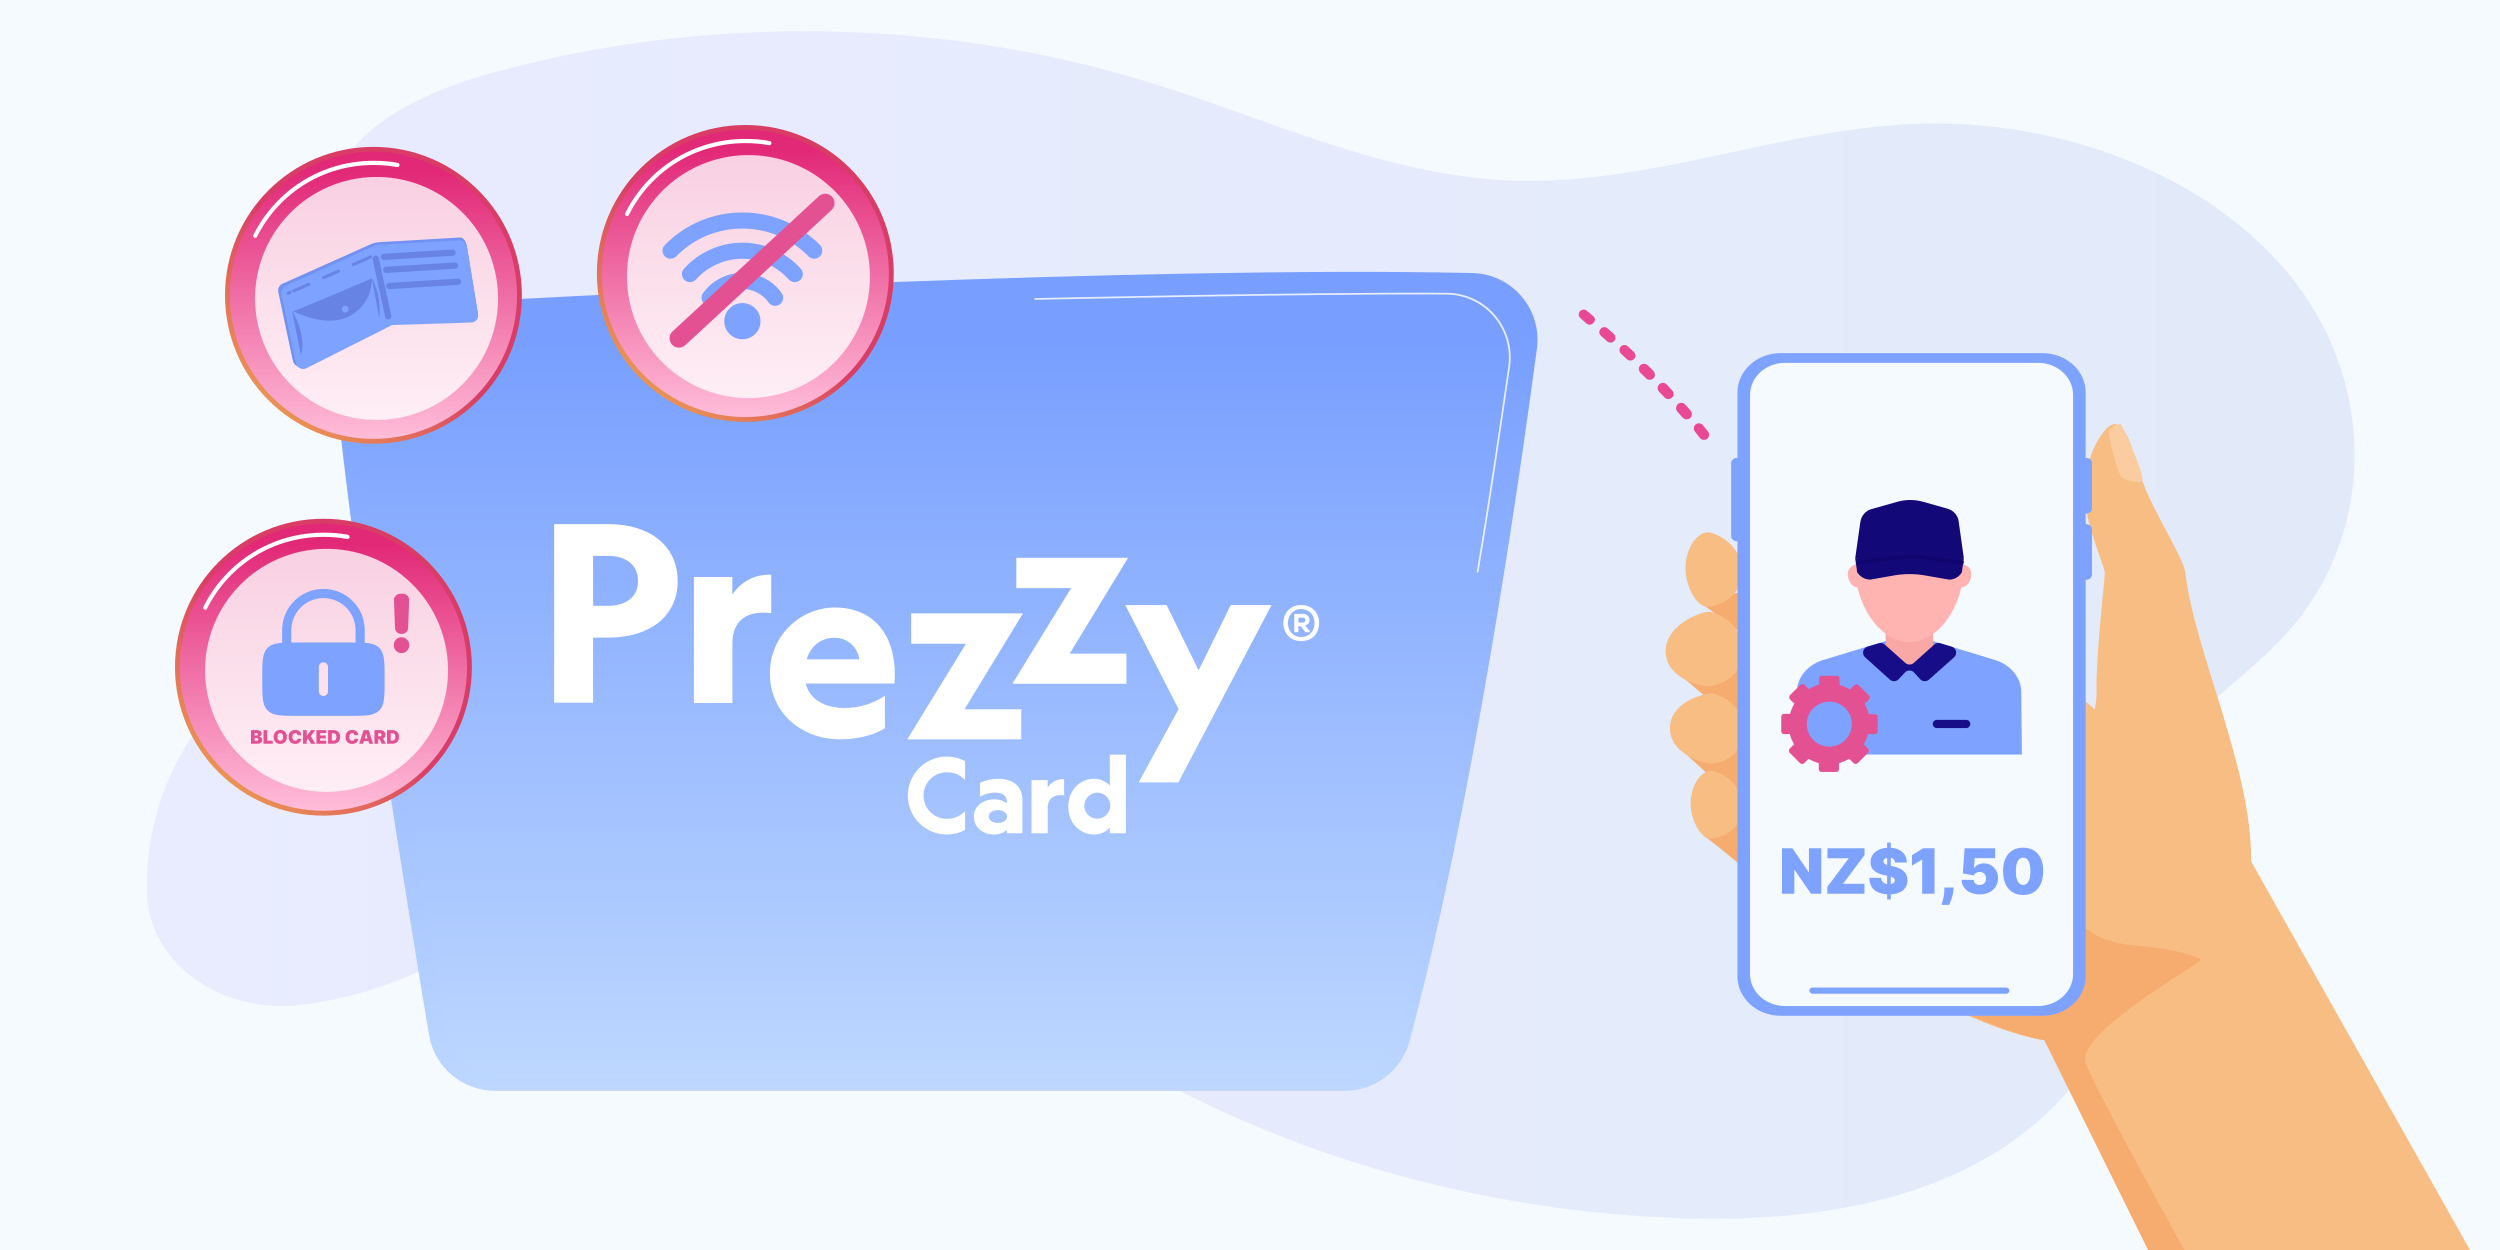 <?xml version="1.0" encoding="UTF-8"?>
<svg xmlns="http://www.w3.org/2000/svg" width="800" height="400" viewBox="0 0 800 400" fill="none">
  <rect x="0" y="0" width="800" height="400" fill="#333333" stroke="none"/>
  <g clip-path="url(#clip0_77_10508)">
    <rect width="800" height="400" fill="#F5FAFF"></rect>
    <g opacity="0.26">
      <path d="M731.279 203.158C717.813 217.813 698.948 229.062 689.103 245.718C674.049 271.135 683.831 302.393 673.541 329.487C664.711 352.688 641.528 370.588 615.104 379.944C588.617 389.299 559.207 391.03 530.624 389.516C471.425 386.433 413.18 369.777 363.825 341.763C339.498 327.973 317.267 311.479 292.05 298.932C266.833 286.386 237.297 277.842 208.46 282.059C179.686 286.224 155.549 302.34 129.188 312.993C118.899 317.157 107.275 320.348 95.714 321.646C70.434 324.458 47.822 307.964 47.059 286.278C46.361 267.783 51.823 249.126 63.066 233.28C77.168 213.379 99.081 198.562 116.231 180.553C133.381 162.545 146.085 138.154 136.747 116.361C128.808 97.757 106.005 83.534 106.64 63.742C107.339 43.029 133.064 30.158 156.184 23.669C224.212 4.632 299.736 5.498 367.129 26.156C405.875 38 443.16 56.387 484.32 57.793C527.576 59.253 568.799 41.623 611.992 39.676C659.249 37.567 708.159 56.279 734.201 89.97C760.307 123.553 760.434 171.36 731.279 203.158Z" fill="url(#paint0_linear_77_10508)"></path>
    </g>
    <path d="M127.213 97.781C188.626 94.272 364.87 85.062 471.098 87.365C483.863 87.639 493.504 98.932 491.806 111.595C485.78 156.819 471.043 258.343 451.046 333.225C448.526 342.543 440.035 349.067 430.392 349.067H158.386C147.922 349.067 138.992 341.502 137.293 331.197C130.39 289.973 113.517 186.641 107.107 121.243C105.901 109.127 115.051 98.438 127.213 97.781Z" fill="url(#paint1_linear_77_10508)"></path>
    <path d="M132.412 100.394C192.344 97 364.2 87.969 467.807 90.213C480.23 90.487 489.644 101.487 488.003 113.802C482.146 157.915 467.752 256.812 448.213 329.822C445.75 338.907 437.485 345.255 428.071 345.255H162.843C152.663 345.255 143.961 337.922 142.264 327.851C135.532 287.679 119.058 186.976 112.818 123.216C111.669 111.394 120.591 101.05 132.412 100.394Z" fill="url(#paint2_linear_77_10508)"></path>
    <path opacity="0.82" d="M472.839 183.251C472.62 183.197 472.566 183.087 472.566 182.922C476.057 162.386 479.983 135.866 482.655 117.308C483.473 111.543 481.782 105.722 478.019 101.275C474.257 96.883 468.749 94.302 462.968 94.247C416.562 93.973 332.035 95.949 331.217 95.949C331.108 95.949 330.945 95.839 330.945 95.675C330.945 95.51 331.054 95.4 331.217 95.4C332.09 95.4 416.562 93.423 463.023 93.698C468.967 93.753 474.584 96.334 478.456 100.891C482.327 105.449 484.073 111.433 483.2 117.363C480.528 135.976 476.602 162.442 473.111 183.032C473.111 183.141 473.002 183.251 472.839 183.251Z" fill="white"></path>
    <g clip-path="url(#clip1_77_10508)">
      <path d="M308.821 259.529V265.58C306.922 266.59 304.793 267.09 302.643 267.034C300.493 266.977 298.395 266.365 296.551 265.257C294.708 264.149 293.182 262.583 292.123 260.711C291.064 258.839 290.508 256.724 290.508 254.574C290.508 252.423 291.064 250.309 292.123 248.437C293.182 246.565 294.708 244.998 296.551 243.89C298.395 242.783 300.493 242.17 302.643 242.114C304.793 242.057 306.922 242.558 308.821 243.567V249.618C308.079 248.812 307.173 248.173 306.164 247.745C305.156 247.317 304.067 247.11 302.972 247.136C300.997 247.136 299.103 247.921 297.707 249.317C296.311 250.713 295.526 252.607 295.526 254.582C295.526 256.556 296.311 258.45 297.707 259.846C299.103 261.242 300.997 262.027 302.972 262.027C304.068 262.046 305.155 261.833 306.163 261.402C307.171 260.972 308.077 260.334 308.821 259.529Z" fill="white"></path>
      <path d="M319.342 259.233C317.853 259.233 316.397 259.956 316.397 261.285C316.397 262.638 317.854 263.369 319.342 263.369C320.767 263.369 322.256 262.646 322.256 261.285C322.246 259.956 320.757 259.233 319.342 259.233ZM322.182 265.582C321.04 266.579 319.559 267.1 318.045 267.038C314.61 267.038 311.633 264.857 311.633 261.285C311.633 257.977 314.611 255.798 318.215 255.798C319.635 255.763 321.028 256.193 322.182 257.021V256.297C322.182 254.777 320.863 253.617 318.311 253.617C316.655 253.664 315.038 254.13 313.61 254.971V250.502C315.438 249.638 317.438 249.198 319.459 249.215C324.319 249.215 327.17 251.725 327.17 256.097V266.647H322.171V265.583L322.182 265.582Z" fill="white"></path>
      <path d="M340.521 254.503C337.448 254.109 335.267 255.3 335.267 258.639V266.636H330.078V249.611H335.267V251.994C335.828 251.123 336.61 250.416 337.533 249.945C338.456 249.475 339.486 249.257 340.521 249.314V254.503Z" fill="white"></path>
      <path d="M346.97 258.141C347.035 258.949 347.334 259.72 347.83 260.361C348.327 261.001 348.999 261.483 349.766 261.747C350.532 262.011 351.358 262.046 352.144 261.847C352.93 261.648 353.641 261.225 354.189 260.628C354.738 260.031 355.1 259.288 355.233 258.488C355.365 257.689 355.261 256.868 354.934 256.126C354.607 255.385 354.07 254.755 353.391 254.314C352.711 253.872 351.917 253.639 351.106 253.642C350.537 253.657 349.975 253.786 349.456 254.022C348.937 254.258 348.471 254.595 348.085 255.015C347.699 255.435 347.401 255.928 347.21 256.465C347.018 257.002 346.937 257.572 346.97 258.141ZM355.137 251.431V241.504H360.295V266.638H355.137V264.819C354.5 265.545 353.71 266.121 352.823 266.503C351.937 266.886 350.976 267.066 350.011 267.031C345.418 267.031 341.844 263.196 341.844 258.141C341.844 253.047 345.416 249.208 350.011 249.208C350.976 249.184 351.934 249.37 352.819 249.754C353.704 250.138 354.495 250.711 355.137 251.431Z" fill="white"></path>
      <path d="M189.781 193.865H194.632C200.428 193.865 204.181 190.887 204.181 185.953C204.181 180.858 200.427 177.891 194.632 177.891H189.781V193.865ZM189.781 204.043V224.865H177.328V167.715H194.701C207.775 167.715 216.856 174.532 216.856 185.953C216.856 197.3 207.774 204.031 194.705 204.031H189.781V204.043Z" fill="white"></path>
      <path d="M246.802 196.215C239.517 195.279 234.359 198.098 234.359 205.999V224.951H222.055V184.634H234.351V190.275C235.678 188.211 237.529 186.536 239.715 185.422C241.901 184.307 244.344 183.793 246.794 183.932V196.215H246.802Z" fill="white"></path>
      <path d="M258.119 210.996H274.953C274.724 209.044 273.767 207.25 272.273 205.973C270.778 204.696 268.857 204.03 266.893 204.108C262.735 204.108 259.448 206.692 258.12 210.999M267.042 194.395C281.133 194.395 287.322 205.359 286.226 218.737H257.811C259.14 223.831 263.84 226.564 270.413 226.564C274.958 226.537 279.395 225.177 283.174 222.65V233.062C279.1 235.572 273.624 236.581 268.847 236.581C256.16 236.581 246.376 227.808 246.376 215.599C246.312 210.049 248.451 204.699 252.325 200.724C256.198 196.748 261.49 194.471 267.04 194.391" fill="white"></path>
      <path d="M326.803 226.958V236.595H290.32L309.111 205.989H291.575V196.277H327.349L308.64 226.958H326.803Z" fill="white"></path>
      <path d="M360.456 209.169V218.804H323.969L342.759 188.198H325.223V178.488H360.997L342.291 209.172L360.456 209.169Z" fill="white"></path>
      <path d="M377.146 226.896L360.078 193.617H373.307L383.559 214.524L393.825 193.617H406.895L377.062 250.377H364.385L377.146 226.896Z" fill="white"></path>
      <path d="M415.488 197.641V199.236H416.891C417.008 199.243 417.125 199.224 417.234 199.18C417.343 199.136 417.44 199.068 417.518 198.981C417.651 198.831 417.727 198.638 417.732 198.438C417.731 198.239 417.659 198.047 417.53 197.896C417.454 197.808 417.359 197.739 417.251 197.695C417.144 197.651 417.028 197.632 416.913 197.641H415.488ZM419.189 202.011V202.298H417.753L416.232 200.374H415.488V202.298H414.159V196.439H416.903C417.282 196.431 417.658 196.515 417.998 196.684C418.277 196.825 418.518 197.031 418.702 197.284C418.885 197.537 419.004 197.831 419.05 198.14C419.094 198.429 419.072 198.723 418.986 199.002C418.896 199.283 418.731 199.533 418.508 199.725C418.262 199.945 417.96 200.093 417.636 200.151L419.189 202.011ZM412.149 199.395C412.145 199.988 412.242 200.578 412.436 201.139C412.617 201.66 412.898 202.141 413.266 202.553C413.639 202.962 414.096 203.285 414.606 203.5C415.174 203.741 415.786 203.861 416.403 203.851C417.022 203.86 417.637 203.741 418.208 203.5C418.716 203.287 419.17 202.964 419.537 202.553C419.901 202.141 420.179 201.66 420.356 201.139C420.738 200.008 420.738 198.782 420.356 197.651C420.175 197.128 419.897 196.645 419.537 196.226C419.168 195.815 418.715 195.488 418.208 195.269C417.637 195.028 417.022 194.909 416.403 194.918C415.786 194.907 415.173 195.027 414.606 195.269C414.097 195.49 413.64 195.816 413.266 196.226C412.898 196.642 412.617 197.126 412.436 197.651C412.235 198.21 412.138 198.801 412.149 199.395ZM416.39 193.621C417.228 193.604 418.061 193.76 418.836 194.078C419.514 194.363 420.126 194.786 420.633 195.319C421.121 195.852 421.497 196.478 421.739 197.159C422.249 198.596 422.249 200.166 421.739 201.604C421.497 202.285 421.121 202.911 420.633 203.443C420.134 203.986 419.52 204.41 418.836 204.684C418.06 204.998 417.228 205.154 416.39 205.141C415.556 205.158 414.727 205.003 413.955 204.684C413.283 204.403 412.677 203.983 412.179 203.451C411.681 202.92 411.3 202.289 411.062 201.6C410.552 200.163 410.552 198.593 411.062 197.155C411.301 196.473 411.677 195.847 412.168 195.316C412.669 194.78 413.278 194.357 413.955 194.075C414.728 193.761 415.556 193.606 416.39 193.618" fill="white"></path>
    </g>
    <path d="M546.566 138.098L544.945 136.069C544.402 135.364 543.336 135.264 542.631 135.808C541.926 136.352 541.826 137.418 542.371 138.123L543.991 140.152C544.534 140.857 545.6 140.957 546.305 140.413C547.01 139.869 547.11 138.803 546.566 138.098Z" fill="#E94994"></path>
    <path d="M541.002 131.418L539.311 129.487C538.68 128.795 537.615 128.695 536.923 129.324C536.231 129.954 536.13 131.02 536.761 131.711L538.452 133.641C539.083 134.333 540.135 134.348 540.84 133.804C541.532 133.174 541.547 132.123 541.002 131.418Z" fill="#E94994"></path>
    <path d="M535.125 124.962L533.346 123.044C532.716 122.352 531.665 122.337 530.973 122.968C530.281 123.597 530.266 124.649 530.895 125.341L532.66 127.173C533.289 127.865 534.342 127.88 535.034 127.25C535.739 126.706 535.754 125.654 535.125 124.962Z" fill="#E94994"></path>
    <path d="M529.102 118.699L527.252 116.88C526.635 116.274 525.582 116.259 524.892 116.888C524.284 117.504 524.269 118.557 524.899 119.249L526.75 121.068C527.366 121.674 528.419 121.689 529.111 121.06C529.717 120.443 529.732 119.391 529.102 118.699Z" fill="#E94994"></path>
    <path d="M522.849 112.651L520.914 110.845C520.296 110.238 519.244 110.223 518.65 110.926C518.044 111.542 518.115 112.582 518.732 113.188L520.57 114.922C521.186 115.528 522.237 115.543 522.916 114.828C523.537 114.297 523.479 113.343 522.849 112.651Z" fill="#E94994"></path>
    <path d="M516.36 106.806L514.437 105.086C513.734 104.492 512.781 104.55 512.188 105.251C511.593 105.954 511.651 106.907 512.353 107.502L514.277 109.221C514.979 109.816 515.933 109.758 516.539 109.141C517.132 108.439 517.062 107.399 516.36 106.806Z" fill="#E94994"></path>
    <path d="M509.816 101.153L507.807 99.445C507.104 98.852 506.163 98.995 505.557 99.611C505.049 100.301 505.106 101.255 505.71 101.776L507.634 103.496C508.336 104.09 509.29 104.032 509.883 103.329C510.575 102.7 510.517 101.746 509.816 101.153Z" fill="#E94994"></path>
    <path d="M715.288 285.66C715.084 300.658 686.654 328.612 661.556 332.829C636.458 337.012 560.587 287.021 562.049 277.635C563.477 268.248 602.484 190.711 622.379 194.928C642.273 199.11 715.594 260.495 715.288 285.694V285.66Z" fill="#F8BD83"></path>
    <path d="M562.46 272.562C562.46 272.562 659.382 284.465 665.334 290.927C671.285 297.388 663.327 332.382 654.723 332.824C646.119 333.232 574.873 305.04 562.46 272.597V272.562Z" fill="#F7AC6F"></path>
    <path d="M542.602 191.768L557.361 202.65L534.338 213.159L557.94 233.427L535.766 237.848L557.43 257.811C557.43 257.811 543.316 266.789 545.289 267.605C547.261 268.387 568.992 287.024 568.992 287.024L566.646 188.129L542.568 191.768H542.602Z" fill="#F7AC6F"></path>
    <path d="M715.269 266.613L851.742 508.885H741.285C741.285 508.885 660.584 337.656 654.769 332.793C648.954 327.929 715.303 266.613 715.303 266.613H715.269Z" fill="#F8BD83"></path>
    <path d="M675.715 304.835C669.831 302.114 658.473 291.368 659.935 258.448C660.513 245.797 671.226 233.486 670.886 221.21C670.58 210.837 673.538 185.059 673.538 183.427C673.538 180.774 665.614 164.689 667.077 153.84C668.539 142.992 674.592 134.388 677.347 135.85C682.618 138.639 682.38 147.481 687.311 158.227C692.276 168.974 698.874 179.244 699.35 183.427C702.003 207.606 720.605 246.001 720.333 274.976C720.231 286.879 696.426 314.459 675.715 304.835Z" fill="#F8BD83"></path>
    <path d="M667.244 296.85C667.244 296.85 671.699 301.748 684.418 302.7C697.171 303.652 701.66 306.067 704.108 306.815C706.523 307.563 665.067 329.396 667.38 339.734C669.692 350.073 760.289 508.889 760.289 508.889H741.245L644.186 312.664L667.244 296.816V296.85Z" fill="#F7AC6F"></path>
    <path d="M685.507 153.776C684.963 155.136 680.1 153.708 678.944 152.756C677.788 151.803 674.047 138.302 674.999 137.554C675.951 136.806 677.447 135.684 678.604 135.684C678.944 135.684 686.324 151.599 685.507 153.776Z" fill="#FACC9F"></path>
    <path d="M546.258 170.337C547.89 170.133 557.276 173.5 557.412 182.58C557.548 191.66 549.319 194.108 546.258 194.142C543.163 194.142 539.524 188.191 539.354 182.24C539.184 176.526 542.279 170.813 546.258 170.337Z" fill="#F8BD83"></path>
    <path d="M546.539 195.778C548.171 195.574 557.558 198.941 557.694 208.021C557.83 217.101 549.6 219.55 546.539 219.584C543.444 219.584 533.004 216.761 533.004 208.361C533.004 200.607 542.594 196.254 546.539 195.778Z" fill="#F8BD83"></path>
    <path d="M547.471 221.862C549.036 221.692 557.878 224.855 558.014 233.425C558.15 241.995 550.362 244.341 547.471 244.341C544.547 244.341 534.378 241.008 534.378 233.085C534.378 225.161 543.697 222.304 547.471 221.862Z" fill="#F8BD83"></path>
    <path d="M547.319 246.612C548.816 246.442 557.386 249.503 557.522 257.801C557.658 266.099 550.108 268.343 547.319 268.377C544.497 268.377 541.164 262.936 540.994 257.495C540.824 252.257 543.68 247.054 547.319 246.612Z" fill="#F8BD83"></path>
    <path d="M555.771 146.53H555.99V125.579C555.99 118.632 562.178 113 569.811 113H653.585C661.218 113 667.406 118.632 667.406 125.579V146.53H667.625C668.622 146.53 669.43 147.265 669.43 148.173V162.666C669.43 163.573 668.622 164.308 667.625 164.308H667.406V167.765H667.625C668.622 167.765 669.43 168.5 669.43 169.407V183.9C669.43 184.807 668.622 185.542 667.625 185.542H667.406V312.467C667.406 319.414 661.218 325.046 653.585 325.046H569.811C562.178 325.046 555.99 319.414 555.99 312.467V173.197H555.771C554.774 173.197 553.967 172.461 553.967 171.554V148.173C553.966 147.265 554.774 146.53 555.771 146.53Z" fill="#7DA2FF"></path>
    <path d="M571.236 321.933H652.157C658.357 321.933 663.383 317.359 663.383 311.717V126.326C663.383 120.684 658.357 116.109 652.157 116.109H571.236C565.036 116.109 560.011 120.684 560.011 126.326V311.716C560.011 317.359 565.036 321.933 571.236 321.933Z" fill="#F5FAFF"></path>
    <path d="M646.994 241.461H575V221.528C575 216.887 578.368 212.791 583.283 211.243L603.943 204.963C608.585 203.507 613.409 203.507 617.869 204.963L638.53 211.243C643.445 212.791 646.812 216.887 646.812 221.528L646.994 241.461Z" fill="#7DA2FF"></path>
    <path d="M629.179 230.348H619.804C619.075 230.348 618.484 230.939 618.484 231.667C618.484 232.396 619.075 232.987 619.804 232.987H629.179C629.908 232.987 630.499 232.396 630.499 231.667C630.499 230.939 629.908 230.348 629.179 230.348Z" fill="#180D89"></path>
    <path d="M618.606 192.406H603.406V213.613H618.606V192.406Z" fill="#F9A8A6"></path>
    <path d="M628.25 180.66C627.795 169.738 620.331 163.094 611.048 163.094C601.764 163.094 594.209 169.829 593.754 180.66C592.389 180.933 591.297 182.025 591.297 183.846C591.297 185.848 592.662 187.941 594.3 187.941H594.391C596.485 197.316 603.22 205.508 611.048 205.508C618.875 205.508 625.519 197.407 627.613 187.941C627.704 187.941 627.795 187.941 627.795 187.941C629.433 187.941 630.798 185.848 630.798 183.846C630.889 182.025 629.706 180.842 628.25 180.66Z" fill="#FFB4B2"></path>
    <path d="M618.694 206.509L612.381 212.146C611.622 212.823 610.476 212.823 609.717 212.146L603.404 206.509L603.152 206.278C602.631 205.801 601.897 205.634 601.22 205.839L597.6 206.937C596.11 207.389 595.685 209.294 596.841 210.337L604.762 217.478C605.574 218.209 606.822 218.154 607.566 217.354L609.57 215.199C610.367 214.342 611.725 214.349 612.513 215.213L614.452 217.338C615.189 218.147 616.439 218.212 617.258 217.486L625.297 210.346C626.468 209.306 626.044 207.385 624.544 206.935L620.875 205.834C620.2 205.632 619.468 205.8 618.949 206.276L618.694 206.509Z" fill="#180D89"></path>
    <path d="M600.855 234.089V229.447C600.855 228.901 600.491 228.537 599.945 228.537H598.033C597.76 227.354 597.214 226.262 596.668 225.261L598.033 223.895C598.397 223.531 598.397 222.894 598.033 222.53L594.757 219.254C594.393 218.889 593.755 218.889 593.391 219.254L592.026 220.619C590.934 219.982 589.842 219.527 588.658 219.163V217.16C588.658 216.614 588.294 216.25 587.748 216.25H583.015C582.469 216.25 582.105 216.614 582.105 217.16V219.072C580.922 219.345 579.83 219.891 578.829 220.528L577.463 219.163C577.099 218.798 576.462 218.798 576.098 219.163L572.822 222.439C572.457 222.803 572.457 223.44 572.822 223.804L574.187 225.17C573.55 226.262 573.095 227.354 572.822 228.446H570.91C570.364 228.446 570 228.81 570 229.356V233.998C570 234.544 570.364 234.908 570.91 234.908H572.731C573.004 236.092 573.55 237.184 574.096 238.185L572.731 239.55C572.366 239.914 572.366 240.552 572.731 240.916L576.007 244.192C576.371 244.556 577.008 244.556 577.372 244.192L578.738 242.827C579.83 243.464 580.922 243.919 582.014 244.192V246.104C582.014 246.65 582.378 247.014 582.924 247.014H587.566C588.112 247.014 588.476 246.65 588.476 246.104V244.192C589.66 243.919 590.752 243.373 591.753 242.827L593.118 244.192C593.482 244.556 594.119 244.556 594.484 244.192L597.76 240.916C598.124 240.552 598.124 239.914 597.76 239.55L596.395 238.185C597.032 237.093 597.487 236.001 597.76 234.908H599.763C600.309 234.999 600.855 234.635 600.855 234.089ZM585.837 238.913C581.468 239.186 577.918 235.637 578.192 231.268C578.374 227.718 581.286 224.806 584.927 224.533C589.296 224.259 592.845 227.809 592.572 232.178C592.299 235.819 589.387 238.731 585.837 238.913Z" fill="#E35193"></path>
    <path d="M623.336 162.822L615.326 160.546C612.687 159.818 609.865 159.818 607.226 160.546L598.852 162.913C596.941 163.459 595.575 165.097 595.302 167.099L593.664 178.658L610.411 179.66C610.866 179.66 611.23 179.66 611.685 179.66L628.433 178.658L626.794 167.008C626.612 165.006 625.156 163.368 623.336 162.822Z" fill="#120877"></path>
    <path d="M623.7 185.485L615.872 184.12C612.687 183.574 609.41 183.574 606.224 184.12L598.488 185.485C596.85 185.485 595.211 184.575 594.301 183.119L593.664 178.659L609.453 177.586C610.181 177.677 612.528 177.677 613.256 177.586L628.433 178.659L627.795 183.119C626.976 184.575 625.429 185.485 623.7 185.485Z" fill="#120877"></path>
    <path d="M614.507 178.836C612.323 178.654 610.139 178.654 607.954 178.836L594.029 180.657L593.938 179.564L608.045 177.744C610.23 177.653 612.414 177.653 614.598 177.744L628.433 179.564L628.251 180.657L614.507 178.836Z" fill="#0F056D"></path>
    <path d="M582.818 271.455V286H579.522L574.267 278.358H574.181V286H570.232V271.455H573.585L578.755 279.068H578.869V271.455H582.818ZM584.742 286V283.812L591.617 274.636H584.771V271.455H596.646V273.642L589.771 282.818H596.617V286H584.742ZM603.885 287.818V269.636H605.05V287.818H603.885ZM606.413 276C606.375 275.527 606.198 275.157 605.881 274.892C605.568 274.627 605.092 274.494 604.453 274.494C604.046 274.494 603.712 274.544 603.452 274.643C603.196 274.738 603.006 274.868 602.883 275.034C602.76 275.2 602.696 275.389 602.692 275.602C602.682 275.777 602.713 275.936 602.784 276.078C602.86 276.215 602.978 276.341 603.139 276.455C603.3 276.563 603.506 276.663 603.757 276.753C604.008 276.843 604.306 276.923 604.652 276.994L605.845 277.25C606.65 277.42 607.339 277.645 607.912 277.925C608.485 278.204 608.953 278.533 609.318 278.912C609.683 279.286 609.95 279.707 610.121 280.176C610.296 280.645 610.386 281.156 610.39 281.71C610.386 282.667 610.147 283.476 609.673 284.139C609.2 284.802 608.523 285.306 607.642 285.652C606.766 285.998 605.712 286.17 604.481 286.17C603.217 286.17 602.114 285.983 601.172 285.609C600.234 285.235 599.505 284.66 598.984 283.884C598.468 283.102 598.208 282.103 598.203 280.886H601.953C601.977 281.331 602.088 281.705 602.287 282.009C602.486 282.312 602.765 282.541 603.125 282.697C603.489 282.854 603.923 282.932 604.425 282.932C604.846 282.932 605.199 282.88 605.483 282.776C605.767 282.671 605.982 282.527 606.129 282.342C606.276 282.158 606.352 281.947 606.356 281.71C606.352 281.488 606.278 281.294 606.136 281.128C605.999 280.957 605.772 280.806 605.454 280.673C605.137 280.536 604.709 280.408 604.169 280.29L602.72 279.977C601.432 279.698 600.416 279.232 599.673 278.578C598.934 277.92 598.568 277.023 598.572 275.886C598.568 274.963 598.814 274.156 599.311 273.464C599.813 272.768 600.506 272.226 601.392 271.838C602.282 271.45 603.302 271.256 604.453 271.256C605.627 271.256 606.643 271.452 607.5 271.845C608.357 272.238 609.017 272.792 609.481 273.507C609.95 274.217 610.187 275.048 610.192 276H606.413ZM619.052 271.455V286H615.103V275.091H615.018L611.836 276.994V273.642L615.415 271.455H619.052ZM625.151 284.011L625.094 284.807C625.047 285.489 624.933 286.142 624.753 286.767C624.578 287.392 624.391 287.946 624.192 288.429C623.998 288.912 623.844 289.286 623.73 289.551H621.316C621.391 289.286 621.498 288.902 621.635 288.401C621.777 287.903 621.905 287.34 622.019 286.71C622.137 286.085 622.196 285.451 622.196 284.807V284.011H625.151ZM633.507 286.199C632.389 286.199 631.397 286.002 630.531 285.609C629.669 285.212 628.99 284.665 628.492 283.969C628 283.273 627.749 282.473 627.74 281.568H631.575C631.589 282.07 631.783 282.47 632.157 282.768C632.536 283.067 632.986 283.216 633.507 283.216C633.909 283.216 634.264 283.131 634.572 282.96C634.88 282.785 635.121 282.539 635.296 282.222C635.472 281.904 635.557 281.535 635.552 281.114C635.557 280.688 635.472 280.318 635.296 280.006C635.121 279.688 634.88 279.445 634.572 279.274C634.264 279.099 633.909 279.011 633.507 279.011C633.09 279.011 632.704 279.113 632.349 279.317C631.999 279.516 631.74 279.793 631.575 280.148L628.109 279.466L628.677 271.455H638.45V274.608H631.916L631.632 277.818H631.717C631.944 277.378 632.337 277.013 632.896 276.724C633.454 276.431 634.103 276.284 634.842 276.284C635.708 276.284 636.48 276.485 637.157 276.888C637.839 277.29 638.376 277.847 638.769 278.557C639.167 279.262 639.364 280.077 639.359 281C639.364 282.013 639.122 282.913 638.634 283.699C638.151 284.48 637.472 285.093 636.596 285.538C635.72 285.979 634.69 286.199 633.507 286.199ZM647.397 286.398C646.076 286.393 644.935 286.088 643.974 285.482C643.012 284.875 642.271 284.002 641.751 282.861C641.23 281.72 640.972 280.351 640.976 278.756C640.981 277.155 641.242 275.796 641.758 274.679C642.278 273.562 643.017 272.712 643.974 272.129C644.935 271.547 646.076 271.256 647.397 271.256C648.718 271.256 649.859 271.549 650.82 272.136C651.781 272.719 652.522 273.569 653.043 274.686C653.564 275.804 653.822 277.16 653.817 278.756C653.817 280.361 653.557 281.734 653.036 282.875C652.515 284.016 651.774 284.89 650.813 285.496C649.857 286.097 648.718 286.398 647.397 286.398ZM647.397 283.188C648.079 283.188 648.637 282.832 649.073 282.122C649.513 281.407 649.731 280.285 649.726 278.756C649.726 277.757 649.627 276.94 649.428 276.305C649.229 275.671 648.955 275.202 648.604 274.899C648.254 274.591 647.851 274.438 647.397 274.438C646.715 274.438 646.159 274.783 645.728 275.474C645.297 276.166 645.077 277.259 645.067 278.756C645.063 279.774 645.16 280.612 645.358 281.27C645.557 281.923 645.832 282.406 646.182 282.719C646.537 283.031 646.942 283.188 647.397 283.188Z" fill="#7DA2FF"></path>
    <path d="M238.5 135C264.733 135 286 113.734 286 87.501C286 61.267 264.733 40 238.5 40C212.267 40 191 61.267 191 87.501C191 113.734 212.267 135 238.5 135Z" fill="url(#paint3_linear_77_10508)"></path>
    <path d="M238.498 133.448C263.875 133.448 284.449 112.875 284.449 87.498C284.449 62.12 263.875 41.547 238.498 41.547C213.12 41.547 192.547 62.12 192.547 87.498C192.547 112.875 213.12 133.448 238.498 133.448Z" fill="url(#paint4_linear_77_10508)"></path>
    <path d="M200.634 69.109C200.499 69.109 200.432 69.109 200.365 69.042C200.028 68.907 199.893 68.435 200.095 68.166C207.439 53.545 222.194 44.449 238.567 44.449C241.195 44.449 243.822 44.651 246.315 45.123C246.652 45.19 246.922 45.527 246.854 45.931C246.786 46.268 246.45 46.538 246.046 46.471C243.553 45.999 241.059 45.797 238.5 45.797C222.666 45.797 208.382 54.556 201.24 68.772C201.173 68.974 200.903 69.109 200.634 69.109Z" fill="white"></path>
    <path opacity="0.78" d="M269.982 112.638C283.311 95.804 280.47 71.354 263.637 58.025C246.805 44.696 222.353 47.536 209.025 64.369C195.696 81.202 198.536 105.653 215.369 118.982C232.202 132.312 256.653 129.471 269.982 112.638Z" fill="white"></path>
    <path d="M237.563 108.571C240.765 108.571 243.36 105.976 243.36 102.774C243.36 99.572 240.765 96.977 237.563 96.977C234.361 96.977 231.766 99.572 231.766 102.774C231.766 105.976 234.361 108.571 237.563 108.571Z" fill="#7DA2FF"></path>
    <path d="M237.56 87.312C232.578 87.312 227.872 89.736 224.972 93.795C224.145 94.953 224.413 96.562 225.571 97.389C226.025 97.714 226.548 97.87 227.067 97.87C227.871 97.87 228.663 97.495 229.165 96.791C231.1 94.082 234.238 92.466 237.559 92.466C240.881 92.466 244.019 94.082 245.953 96.79C246.78 97.948 248.389 98.217 249.548 97.39C250.706 96.562 250.974 94.953 250.147 93.795C247.247 89.736 242.542 87.312 237.56 87.312Z" fill="#7DA2FF"></path>
    <path d="M237.561 77.652C230.444 77.652 223.632 80.691 218.871 85.989C217.92 87.048 218.007 88.677 219.066 89.628C219.558 90.07 220.173 90.288 220.787 90.288C221.493 90.288 222.195 90 222.704 89.434C226.489 85.222 231.904 82.806 237.561 82.806C243.218 82.806 248.633 85.222 252.418 89.434C253.37 90.492 254.999 90.579 256.057 89.628C257.116 88.677 257.202 87.048 256.251 85.989C251.49 80.691 244.678 77.652 237.561 77.652Z" fill="#7DA2FF"></path>
    <path d="M262.383 78.408C255.788 71.689 246.972 67.988 237.561 67.988C228.15 67.988 219.334 71.689 212.738 78.408C211.741 79.424 211.756 81.055 212.772 82.052C213.273 82.544 213.925 82.79 214.576 82.79C215.244 82.79 215.911 82.532 216.415 82.018C222.035 76.294 229.544 73.141 237.561 73.141C245.577 73.141 253.087 76.294 258.706 82.018C259.703 83.034 261.334 83.049 262.35 82.052C263.365 81.055 263.38 79.424 262.383 78.408Z" fill="#7DA2FF"></path>
    <path d="M264.062 65L217.252 108.253" stroke="#E35193" stroke-width="6" stroke-linecap="round"></path>
    <path d="M103.5 261C129.733 261 151 239.734 151 213.501C151 187.267 129.733 166 103.5 166C77.267 166 56 187.267 56 213.501C56 239.734 77.267 261 103.5 261Z" fill="url(#paint5_linear_77_10508)"></path>
    <path d="M103.498 259.448C128.875 259.448 149.449 238.875 149.449 213.498C149.449 188.12 128.875 167.547 103.498 167.547C78.12 167.547 57.547 188.12 57.547 213.498C57.547 238.875 78.12 259.448 103.498 259.448Z" fill="url(#paint6_linear_77_10508)"></path>
    <path d="M65.634 195.109C65.499 195.109 65.432 195.109 65.365 195.042C65.028 194.907 64.893 194.435 65.095 194.166C72.439 179.545 87.194 170.449 103.567 170.449C106.195 170.449 108.822 170.651 111.315 171.123C111.652 171.19 111.922 171.527 111.854 171.932C111.786 172.268 111.45 172.538 111.046 172.471C108.553 171.999 106.059 171.797 103.5 171.797C87.666 171.797 73.382 180.556 66.24 194.772C66.173 194.974 65.903 195.109 65.634 195.109Z" fill="white"></path>
    <path opacity="0.78" d="M134.982 238.638C148.311 221.804 145.47 197.354 128.637 184.025C111.805 170.696 87.353 173.536 74.025 190.369C60.696 207.202 63.536 231.653 80.369 244.982C97.202 258.312 121.653 255.471 134.982 238.638Z" fill="white"></path>
    <path fill-rule="evenodd" clip-rule="evenodd" d="M90.279 205.692V201.668C90.279 194.367 96.197 188.449 103.497 188.449C110.798 188.449 116.716 194.367 116.716 201.668V205.692C118.899 205.855 120.321 206.266 121.36 207.305C123.081 209.026 123.081 211.796 123.081 217.335C123.081 222.874 123.081 225.643 121.36 227.364C119.639 229.085 116.87 229.085 111.331 229.085H95.664C90.125 229.085 87.356 229.085 85.635 227.364C83.914 225.643 83.914 222.874 83.914 217.335C83.914 211.796 83.914 209.026 85.635 207.305C86.674 206.266 88.096 205.855 90.279 205.692ZM93.216 201.668C93.216 195.99 97.819 191.387 103.497 191.387C109.176 191.387 113.779 195.99 113.779 201.668V205.592C113.029 205.585 112.215 205.585 111.331 205.585H95.664C94.78 205.585 93.966 205.585 93.216 205.592V201.668ZM103.497 211.949C104.309 211.949 104.966 212.607 104.966 213.418V221.251C104.966 222.062 104.309 222.72 103.497 222.72C102.686 222.72 102.029 222.062 102.029 221.251V213.418C102.029 212.607 102.686 211.949 103.497 211.949Z" fill="#7DA2FF"></path>
    <path d="M128.927 190C130.059 190 130.966 190.94 130.925 192.072L130.605 200.934C130.566 202.009 129.683 202.862 128.607 202.862H128.393C127.317 202.862 126.434 202.009 126.395 200.934L126.075 192.072C126.034 190.94 126.941 190 128.074 190H128.927ZM128.5 209C127.81 209 127.217 208.753 126.723 208.26C126.235 207.761 125.994 207.155 126 206.442C125.994 205.748 126.235 205.154 126.723 204.661C127.217 204.168 127.81 203.921 128.5 203.921C129.155 203.921 129.732 204.168 130.232 204.661C130.738 205.154 130.994 205.748 131 206.442C130.994 206.917 130.872 207.35 130.634 207.739C130.402 208.123 130.098 208.431 129.723 208.662C129.348 208.887 128.941 209 128.5 209Z" fill="#E35193"></path>
    <rect x="579" y="316" width="64" height="2" rx="1" fill="#7DA2FF"></rect>
    <path d="M119.5 142C145.733 142 167 120.734 167 94.501C167 68.267 145.733 47 119.5 47C93.267 47 72 68.267 72 94.501C72 120.734 93.267 142 119.5 142Z" fill="url(#paint7_linear_77_10508)"></path>
    <path d="M119.498 140.448C144.875 140.448 165.449 119.875 165.449 94.498C165.449 69.12 144.875 48.547 119.498 48.547C94.12 48.547 73.547 69.12 73.547 94.498C73.547 119.875 94.12 140.448 119.498 140.448Z" fill="url(#paint8_linear_77_10508)"></path>
    <path d="M81.634 76.109C81.499 76.109 81.432 76.109 81.365 76.042C81.028 75.907 80.893 75.435 81.095 75.166C88.439 60.545 103.194 51.449 119.567 51.449C122.195 51.449 124.822 51.651 127.315 52.123C127.652 52.19 127.922 52.527 127.854 52.931C127.786 53.268 127.45 53.538 127.046 53.471C124.553 52.999 122.059 52.797 119.5 52.797C103.666 52.797 89.382 61.556 82.24 75.772C82.173 75.974 81.903 76.109 81.634 76.109Z" fill="white"></path>
    <path opacity="0.78" d="M150.982 119.638C164.311 102.804 161.47 78.354 144.637 65.025C127.805 51.696 103.353 54.536 90.025 71.369C76.696 88.202 79.536 112.653 96.369 125.982C113.202 139.312 137.653 136.471 150.982 119.638Z" fill="white"></path>
    <path d="M147.251 76.001L121.284 77.511C120.363 77.565 119.459 77.785 118.618 78.162L90.412 90.788C89.388 91.247 88.821 92.345 89.051 93.428L93.717 115.467C94.038 116.98 95.723 117.776 97.125 117.076L124.965 103.178L150.671 102.309C152.022 102.263 153.03 101.056 152.815 99.74L149.375 78.635C149.197 77.545 148.37 75.968 147.251 76.001Z" fill="#7DA2FF"></path>
    <path opacity="0.1" d="M147.251 76.001L121.284 77.511C120.363 77.565 119.459 77.785 118.618 78.162L90.412 90.788C89.388 91.247 88.821 92.345 89.051 93.428L93.717 115.467C94.038 116.98 95.723 117.776 97.125 117.076L124.965 103.178L150.671 102.309C152.022 102.263 153.03 101.056 152.815 99.74L149.375 78.635C149.197 77.545 148.37 75.968 147.251 76.001Z" fill="#120877"></path>
    <path d="M147.419 76.895L121.806 78.338C120.899 78.389 120.008 78.607 119.179 78.981L91.387 91.528C90.378 91.984 89.822 93.08 90.051 94.163L94.712 116.204C95.032 117.716 96.697 118.516 98.077 117.821L125.504 104.001L150.861 103.199C152.193 103.157 153.184 101.953 152.969 100.637L149.52 79.534C149.342 78.444 148.522 76.865 147.419 76.895Z" fill="#7DA2FF"></path>
    <path opacity="0.2" d="M122.852 82.202L144.826 80.848" stroke="#120877" stroke-width="2" stroke-miterlimit="10" stroke-linecap="round" stroke-linejoin="round"></path>
    <path opacity="0.2" d="M120.219 82.769L124.234 101.21" stroke="#120877" stroke-width="2" stroke-miterlimit="10" stroke-linecap="round" stroke-linejoin="round"></path>
    <path opacity="0.2" d="M93.453 99.414L96.284 113.599C96.284 113.599 98.454 107.971 93.453 99.414Z" fill="#120877"></path>
    <path opacity="0.2" d="M93.82 99.582C93.918 99.841 118.967 89.086 118.967 89.086C118.967 89.086 119.6 96.817 112.062 101.046C104.524 105.274 93.82 99.582 93.82 99.582Z" fill="#120877"></path>
    <path d="M110.46 99.998C111.059 99.998 111.545 99.512 111.545 98.913C111.545 98.314 111.059 97.828 110.46 97.828C109.861 97.828 109.375 98.314 109.375 98.913C109.375 99.512 109.861 99.998 110.46 99.998Z" fill="#7DA2FF"></path>
    <path opacity="0.2" d="M118.984 89.086C118.984 89.086 122.091 93.76 121.34 101.725L118.984 89.086Z" fill="#120877"></path>
    <g opacity="0.2">
      <path d="M92.258 93.853L92.835 93.598" stroke="#120877" stroke-linecap="round" stroke-linejoin="round"></path>
      <path d="M94.031 93.066L117.423 82.727" stroke="#120877" stroke-linecap="round" stroke-linejoin="round" stroke-dasharray="5.2 5.2"></path>
      <path d="M118.023 82.462L118.6 82.207" stroke="#120877" stroke-linecap="round" stroke-linejoin="round"></path>
    </g>
    <path opacity="0.2" d="M123.594 86.347L145.569 84.992" stroke="#120877" stroke-width="2" stroke-miterlimit="10" stroke-linecap="round" stroke-linejoin="round"></path>
    <path opacity="0.2" d="M124.586 91.518L146.561 90.164" stroke="#120877" stroke-width="2" stroke-miterlimit="10" stroke-linecap="round" stroke-linejoin="round"></path>
    <path d="M80.316 238V233.636H82.209C82.541 233.636 82.82 233.681 83.046 233.771C83.273 233.86 83.444 233.987 83.559 234.15C83.676 234.313 83.734 234.506 83.734 234.727C83.734 234.888 83.698 235.034 83.627 235.166C83.558 235.298 83.46 235.409 83.334 235.499C83.207 235.587 83.059 235.648 82.89 235.682V235.724C83.078 235.732 83.248 235.779 83.402 235.867C83.555 235.954 83.677 236.074 83.768 236.227C83.859 236.379 83.904 236.558 83.904 236.764C83.904 237.003 83.842 237.215 83.717 237.401C83.593 237.587 83.417 237.734 83.189 237.84C82.96 237.947 82.687 238 82.37 238H80.316ZM81.501 237.054H82.055C82.254 237.054 82.403 237.017 82.502 236.943C82.602 236.868 82.652 236.757 82.652 236.611C82.652 236.509 82.628 236.422 82.581 236.351C82.534 236.28 82.468 236.226 82.381 236.189C82.296 236.152 82.193 236.134 82.072 236.134H81.501V237.054ZM81.501 235.401H81.987C82.091 235.401 82.182 235.384 82.262 235.352C82.341 235.319 82.403 235.272 82.447 235.211C82.493 235.148 82.515 235.072 82.515 234.983C82.515 234.848 82.467 234.745 82.37 234.674C82.274 234.602 82.152 234.565 82.004 234.565H81.501V235.401ZM84.324 238V233.636H85.509V237.045H87.273V238H84.324ZM91.809 235.818C91.809 236.304 91.715 236.714 91.526 237.048C91.337 237.38 91.082 237.632 90.761 237.804C90.44 237.974 90.082 238.06 89.687 238.06C89.289 238.06 88.93 237.974 88.609 237.802C88.289 237.629 88.035 237.376 87.846 237.043C87.659 236.71 87.565 236.301 87.565 235.818C87.565 235.332 87.659 234.923 87.846 234.591C88.035 234.257 88.289 234.005 88.609 233.835C88.93 233.663 89.289 233.577 89.687 233.577C90.082 233.577 90.44 233.663 90.761 233.835C91.082 234.005 91.337 234.257 91.526 234.591C91.715 234.923 91.809 235.332 91.809 235.818ZM90.591 235.818C90.591 235.557 90.556 235.337 90.486 235.158C90.418 234.977 90.316 234.841 90.181 234.749C90.048 234.655 89.883 234.608 89.687 234.608C89.491 234.608 89.326 234.655 89.191 234.749C89.057 234.841 88.956 234.977 88.886 235.158C88.818 235.337 88.784 235.557 88.784 235.818C88.784 236.08 88.818 236.3 88.886 236.481C88.956 236.66 89.057 236.796 89.191 236.89C89.326 236.982 89.491 237.028 89.687 237.028C89.883 237.028 90.048 236.982 90.181 236.89C90.316 236.796 90.418 236.66 90.486 236.481C90.556 236.3 90.591 236.08 90.591 235.818ZM96.431 235.273H95.23C95.221 235.173 95.198 235.083 95.161 235.002C95.126 234.921 95.076 234.852 95.012 234.793C94.95 234.734 94.874 234.688 94.784 234.657C94.695 234.624 94.593 234.608 94.48 234.608C94.281 234.608 94.112 234.656 93.975 234.753C93.838 234.849 93.735 234.988 93.663 235.168C93.594 235.349 93.559 235.565 93.559 235.818C93.559 236.085 93.595 236.309 93.666 236.489C93.738 236.668 93.843 236.803 93.979 236.894C94.115 236.984 94.279 237.028 94.471 237.028C94.58 237.028 94.678 237.015 94.765 236.988C94.852 236.96 94.927 236.919 94.991 236.866C95.055 236.814 95.107 236.751 95.147 236.677C95.188 236.602 95.215 236.517 95.23 236.423L96.431 236.432C96.417 236.616 96.365 236.805 96.276 236.996C96.186 237.187 96.059 237.363 95.894 237.525C95.731 237.685 95.529 237.815 95.287 237.913C95.046 238.011 94.765 238.06 94.445 238.06C94.045 238.06 93.686 237.974 93.367 237.802C93.051 237.63 92.8 237.377 92.615 237.043C92.432 236.71 92.34 236.301 92.34 235.818C92.34 235.332 92.434 234.923 92.622 234.591C92.809 234.257 93.062 234.005 93.38 233.835C93.698 233.663 94.053 233.577 94.445 233.577C94.721 233.577 94.975 233.614 95.206 233.69C95.438 233.765 95.641 233.875 95.816 234.02C95.99 234.163 96.131 234.34 96.237 234.55C96.344 234.761 96.409 235.001 96.431 235.273ZM96.969 238V233.636H98.153V235.401H98.213L99.526 233.636H100.906L99.432 235.58L100.94 238H99.526L98.546 236.364L98.153 236.875V238H96.969ZM101.258 238V233.636H104.403V234.591H102.442V235.341H104.241V236.295H102.442V237.045H104.394V238H101.258ZM106.669 238H104.99V233.636H106.652C107.101 233.636 107.489 233.724 107.816 233.898C108.144 234.072 108.396 234.322 108.574 234.648C108.753 234.974 108.843 235.364 108.843 235.818C108.843 236.273 108.754 236.663 108.576 236.99C108.399 237.315 108.147 237.565 107.822 237.74C107.497 237.913 107.112 238 106.669 238ZM106.175 236.994H106.627C106.843 236.994 107.026 236.96 107.178 236.89C107.332 236.82 107.448 236.7 107.528 236.53C107.609 236.359 107.649 236.122 107.649 235.818C107.649 235.514 107.608 235.277 107.526 235.107C107.445 234.936 107.325 234.816 107.168 234.746C107.012 234.677 106.82 234.642 106.593 234.642H106.175V236.994ZM114.66 235.273H113.458C113.45 235.173 113.427 235.083 113.39 235.002C113.354 234.921 113.305 234.852 113.241 234.793C113.178 234.734 113.102 234.688 113.013 234.657C112.923 234.624 112.822 234.608 112.708 234.608C112.509 234.608 112.341 234.656 112.203 234.753C112.067 234.849 111.963 234.988 111.892 235.168C111.822 235.349 111.788 235.565 111.788 235.818C111.788 236.085 111.823 236.309 111.894 236.489C111.967 236.668 112.071 236.803 112.207 236.894C112.344 236.984 112.508 237.028 112.7 237.028C112.809 237.028 112.907 237.015 112.994 236.988C113.08 236.96 113.156 236.919 113.219 236.866C113.283 236.814 113.335 236.751 113.375 236.677C113.416 236.602 113.444 236.517 113.458 236.423L114.66 236.432C114.646 236.616 114.594 236.805 114.504 236.996C114.415 237.187 114.288 237.363 114.123 237.525C113.96 237.685 113.757 237.815 113.516 237.913C113.274 238.011 112.994 238.06 112.674 238.06C112.273 238.06 111.914 237.974 111.596 237.802C111.279 237.63 111.028 237.377 110.844 237.043C110.661 236.71 110.569 236.301 110.569 235.818C110.569 235.332 110.663 234.923 110.85 234.591C111.038 234.257 111.29 234.005 111.609 233.835C111.927 233.663 112.282 233.577 112.674 233.577C112.95 233.577 113.203 233.614 113.435 233.69C113.666 233.765 113.869 233.875 114.044 234.02C114.219 234.163 114.359 234.34 114.466 234.55C114.572 234.761 114.637 235.001 114.66 235.273ZM116.196 238H114.918L116.358 233.636H117.977L119.418 238H118.139L117.185 234.838H117.151L116.196 238ZM115.957 236.278H118.361V237.165H115.957V236.278ZM119.838 238V233.636H121.721C122.045 233.636 122.329 233.695 122.572 233.813C122.814 233.931 123.003 234.101 123.138 234.322C123.273 234.544 123.341 234.81 123.341 235.119C123.341 235.432 123.271 235.695 123.132 235.91C122.994 236.124 122.8 236.286 122.55 236.396C122.302 236.505 122.011 236.56 121.679 236.56H120.554V235.639H121.44C121.579 235.639 121.698 235.622 121.796 235.588C121.895 235.553 121.971 235.496 122.024 235.42C122.078 235.343 122.105 235.243 122.105 235.119C122.105 234.994 122.078 234.893 122.024 234.815C121.971 234.735 121.895 234.677 121.796 234.64C121.698 234.602 121.579 234.582 121.44 234.582H121.023V238H119.838ZM122.395 235.997L123.486 238H122.199L121.133 235.997H122.395ZM125.525 238H123.846V233.636H125.508C125.956 233.636 126.344 233.724 126.671 233.898C126.999 234.072 127.252 234.322 127.43 234.648C127.608 234.974 127.698 235.364 127.698 235.818C127.698 236.273 127.609 236.663 127.432 236.99C127.254 237.315 127.003 237.565 126.677 237.74C126.352 237.913 125.968 238 125.525 238ZM125.03 236.994H125.482C125.698 236.994 125.882 236.96 126.034 236.89C126.187 236.82 126.304 236.7 126.383 236.53C126.464 236.359 126.505 236.122 126.505 235.818C126.505 235.514 126.464 235.277 126.381 235.107C126.3 234.936 126.181 234.816 126.023 234.746C125.867 234.677 125.675 234.642 125.448 234.642H125.03V236.994Z" fill="#E35193"></path>
  </g>
  <defs>
    <linearGradient id="paint0_linear_77_10508" x1="46.992" y1="199.976" x2="753.473" y2="199.976" gradientUnits="userSpaceOnUse">
      <stop stop-color="#C5C4FF"></stop>
      <stop offset="1" stop-color="#A9BFE8"></stop>
    </linearGradient>
    <linearGradient id="paint1_linear_77_10508" x1="297.145" y1="349.331" x2="297.147" y2="106.582" gradientUnits="userSpaceOnUse">
      <stop stop-color="#BDD7FF"></stop>
      <stop offset="1" stop-color="#789FFF"></stop>
    </linearGradient>
    <linearGradient id="paint2_linear_77_10508" x1="298.158" y1="345.512" x2="298.159" y2="108.942" gradientUnits="userSpaceOnUse">
      <stop stop-color="#BDD7FF"></stop>
      <stop offset="1" stop-color="#789FFF"></stop>
    </linearGradient>
    <linearGradient id="paint3_linear_77_10508" x1="173.528" y1="162.97" x2="237.241" y2="89.018" gradientUnits="userSpaceOnUse">
      <stop stop-color="#FDF53F"></stop>
      <stop offset="1" stop-color="#D93C65"></stop>
    </linearGradient>
    <linearGradient id="paint4_linear_77_10508" x1="237.936" y1="133.54" x2="237.936" y2="48.414" gradientUnits="userSpaceOnUse">
      <stop stop-color="#FFBDD9"></stop>
      <stop offset="1" stop-color="#E22978"></stop>
    </linearGradient>
    <linearGradient id="paint5_linear_77_10508" x1="38.528" y1="288.97" x2="102.241" y2="215.018" gradientUnits="userSpaceOnUse">
      <stop stop-color="#FDF53F"></stop>
      <stop offset="1" stop-color="#D93C65"></stop>
    </linearGradient>
    <linearGradient id="paint6_linear_77_10508" x1="102.936" y1="259.54" x2="102.936" y2="174.414" gradientUnits="userSpaceOnUse">
      <stop stop-color="#FFBDD9"></stop>
      <stop offset="1" stop-color="#E22978"></stop>
    </linearGradient>
    <linearGradient id="paint7_linear_77_10508" x1="54.528" y1="169.97" x2="118.241" y2="96.018" gradientUnits="userSpaceOnUse">
      <stop stop-color="#FDF53F"></stop>
      <stop offset="1" stop-color="#D93C65"></stop>
    </linearGradient>
    <linearGradient id="paint8_linear_77_10508" x1="118.936" y1="140.54" x2="118.936" y2="55.414" gradientUnits="userSpaceOnUse">
      <stop stop-color="#FFBDD9"></stop>
      <stop offset="1" stop-color="#E22978"></stop>
    </linearGradient>
    <clipPath id="clip0_77_10508">
      <rect width="800" height="400" fill="white"></rect>
    </clipPath>
    <clipPath id="clip1_77_10508">
      <rect width="244.795" height="99.326" fill="white" transform="translate(177.328 167.715)"></rect>
    </clipPath>
  </defs>
</svg>
